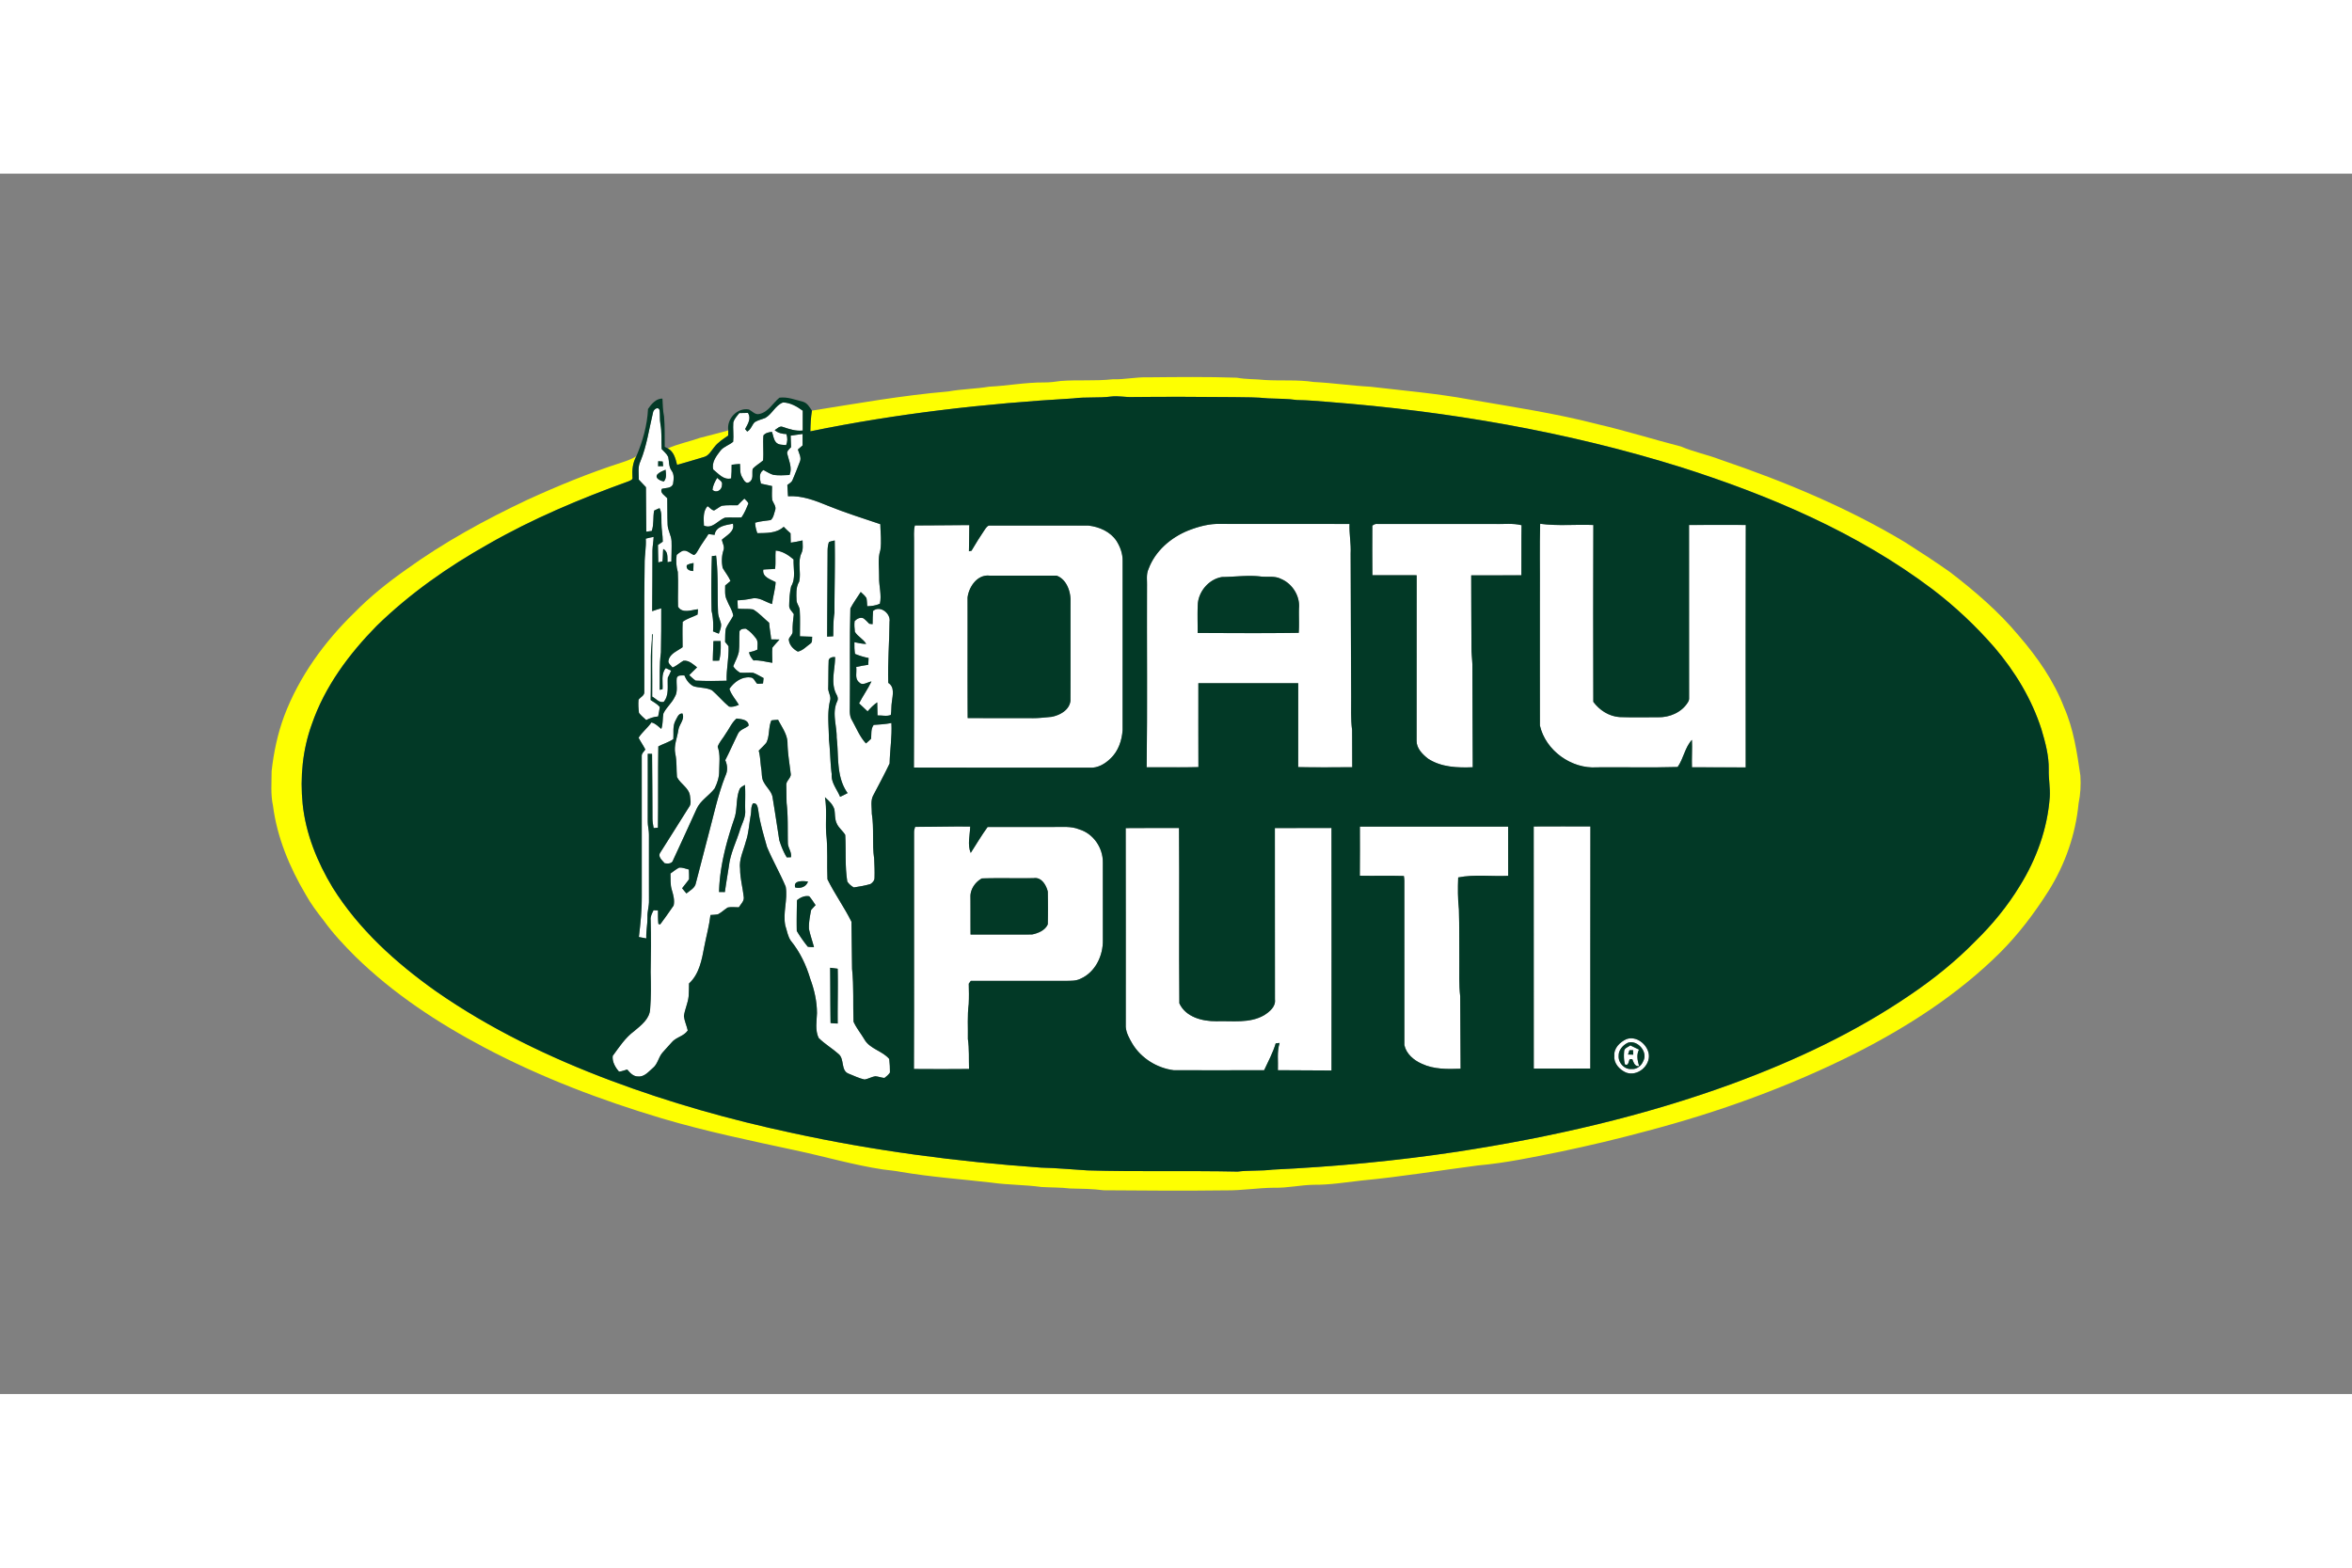 <svg xmlns="http://www.w3.org/2000/svg" height="800" width="1200" viewBox="-178.25 -133.626 1544.83 801.759"><rect x="-178.25" y="-133.626" width="1544.83" height="801.759" fill="#808080" stroke="none"/><g fill="#fff"><path d="M324.409 26.865c4.52-2.58 6.62-8.28 11.61-10.17 4.77.1 9.2 2.62 12.98 5.42-.02 4.35.02 8.69-.01 13.04-4.54.48-8.85-.92-13.07-2.39-2.09-.88-3.72 1.18-5.34 2.13 2.16 1.84 4.89 2.51 7.68 2.56.82 2.39.81 4.92-.16 7.27-2.23-.27-4.84.05-6.55-1.72-1.76-1.9-1.91-4.65-2.77-6.99-2.05.24-4.22.64-5.59 2.33-.48 5.46.25 10.98-.23 16.44-2.18 1.98-4.91 3.33-6.85 5.59-.6 3.02.91 6.8-2.31 8.74-2.28 1.34-3.6-1.53-4.49-3.13-1.78-2.63-1.28-5.9-1.51-8.89-1.84.11-3.67.29-5.5.55.03 2.99-.05 5.98-.33 8.95-4.97 1.21-8.27-3.07-11.74-5.83-1.25-4.83 2.08-8.88 4.78-12.48 2.2-2.68 5.75-3.55 8.3-5.79.42-4.19-.22-8.41.08-12.6.65-2.44 2.4-4.31 3.95-6.21 1.9-.03 3.81-.08 5.72-.12 2.25 3.71-.12 7.31-1.91 10.59.34.42 1.03 1.26 1.37 1.67 2.45-1.32 3.06-4.23 4.88-6.14 2.13-1.39 4.68-1.85 7.01-2.82zm-73.79-3.38c.15-2.08 3.37-4.6 4.37-1.7.35 3.01 0 6.06.53 9.06 1.02 5.42.52 10.96.81 16.44 1.5 1.68 3.36 3.14 4.33 5.22.65 2.97.27 6.24 2.11 8.87 2.01 2.59 1.47 5.97 1.03 8.98-1.21 2.91-4.74 2.39-7.25 3.04-1.72 2.6 1.97 4.48 3.46 6.21.12 5.78 0 11.56.23 17.33.14 3.78 2.4 7.1 2.6 10.87.17 4.45-.1 8.9-.12 13.35-.63.12-1.9.35-2.53.47-.17-3.18.54-6.97-2.83-8.68-.27 2.7-.14 5.43-.49 8.12-.68.18-2.06.55-2.74.73-.17-3.82-.12-7.65-.24-11.47 1.05-.73 2.1-1.46 3.16-2.18.04-4.13-.88-8.19-.86-12.32-.11-3.27.33-6.68-1.25-9.69-1.2.52-2.41 1-3.55 1.62-.84 4.4-.05 9.03-1.54 13.35-.91.12-2.71.37-3.61.49-.14-9.75-.12-19.5-.23-29.24l-4.7-4.97c.06-4.05-.8-8.3 1.09-12.08 4.19-10.2 5.64-21.17 8.22-31.82m3.46 31.82c-.03 1.09-.05 2.18-.07 3.28l3.31-.03c-.11-1.01-.21-2.03-.31-3.05-.98-.06-1.96-.13-2.93-.2m-.62 8.75c-1.76 2.49 2.34 4.27 4.34 4.52 1.89-2.13 1.37-5.09 1.1-7.67-1.92.83-3.98 1.58-5.44 3.15z"/><path d="M341.049 38.525c2.61-.32 5.21-.82 7.83-1.13 0 2.52.01 5.04 0 7.56-1.03.87-2.05 1.76-3.05 2.65.68 2.61 2.51 5.39 1.24 8.11-1.59 3.99-3.05 8.04-4.79 11.96-.6 1.54-2.18 2.28-3.4 3.24.09 2.48.3 4.95.45 7.42 9.15-.58 17.88 2.83 26.21 6.23 11.27 4.58 22.92 8.22 34.41 12.11.1 5.69.9 11.46.02 17.12-1.88 5.77-.69 11.86-.82 17.8-.12 5.76 1.81 11.68.51 17.34-2.61 1.2-5.46 1.57-8.3 1.65-.16-1.78-.16-3.58-.5-5.33-.96-1.6-2.43-2.78-3.76-4.05-2.28 3.6-4.86 7.03-6.81 10.83-.58 20.6-.12 41.22-.35 61.83.15 3.98-.76 8.32 1.54 11.87 2.83 5.06 5.03 10.69 9.04 14.96 1.19-.95 2.27-2.03 3.38-3.07.26-3.06-.27-6.47 1.7-9.08 3.9-.27 7.8-.48 11.64-1.26.47 8.91-.98 17.71-1.18 26.58-3.31 6.98-7 13.79-10.58 20.64-2.2 3.75-1.02 8.27-1.11 12.38 1.59 9.73.08 19.66 1.54 29.41.19 4.19.38 8.4.24 12.59.07 1.82-1.24 3.29-2.69 4.2-3.57 1.05-7.26 1.67-10.93 2.22-1.67-.94-3.24-2.25-4.27-3.87-1.61-10.12-.79-20.42-1.34-30.62-1.63-2.8-4.52-4.72-5.71-7.81-1.24-2.78-.92-5.86-1.39-8.78-.93-3.46-3.7-5.87-6.23-8.18 1.35 7.83.31 15.85.81 23.76 1.17 10.01.38 20.13.85 30.18 4.69 9.57 11.02 18.29 15.74 27.84.18 10.35.25 20.7.41 31.05 1.21 11.5.51 23.1.96 34.63 1.83 4.15 4.81 7.66 7.09 11.56 3.59 6.38 11.81 7.54 16.35 12.92.34 2.96.53 5.96.47 8.95-.95 1.41-2.25 2.54-3.62 3.53-2.04-.16-3.96-.97-5.98-1.12-2.45.37-4.61 1.75-7.05 2.15-3.64-.77-7.02-2.5-10.47-3.84-5.28-1.99-2.62-9.5-6.51-12.83-4.21-3.78-9.19-6.65-13.2-10.66-2.39-5.1-1.29-10.88-1.09-16.29-.01-7.73-1.75-15.37-4.43-22.59-2.67-9-6.78-17.68-12.76-24.96-2.02-2.92-2.47-6.57-3.6-9.87-1.77-8.5 1.71-17.15.25-25.65-3.72-8.88-8.61-17.24-12.3-26.13-2.16-7.8-4.61-15.58-5.66-23.63-.43-2.09-.5-5.35-3.47-5.02-1.61 2.27-.99 5.18-1.54 7.77-1.12 5.78-1.26 11.77-3.23 17.37-1.51 5.94-4.59 11.71-3.75 18.01-.01 6.17 1.71 12.14 2.36 18.24.52 2.79-1.88 4.76-3.17 6.93-2.44.04-4.91-.36-7.31.14-2.22 1.37-4.08 3.26-6.41 4.46-1.63.34-3.3.34-4.95.49-.79 6.96-2.68 13.75-4.01 20.62-1.63 8.61-3.28 18.14-10.06 24.33-.06 2.82-.05 5.64-.26 8.46-.43 4.47-2.55 8.58-3.09 13.01.36 3.23 1.8 6.23 2.51 9.4-2.54 3.87-7.65 4.36-10.53 7.83-2.03 2.31-4.18 4.53-6.18 6.88-2.52 3-3.01 7.32-6.13 9.89-2.85 2.43-5.7 6.09-9.88 5.62-3.08.05-5.21-2.42-7.03-4.55-1.81.43-3.54 1.3-5.42 1.36-2.44-2.81-4.54-6.46-4.12-10.29 4.25-5.79 8.27-12 14.15-16.32 4.55-3.84 10.16-8.04 10.44-14.55.64-8.06.54-16.18.32-24.26.24-11.36.31-22.72.02-34.08-.3-2.37.91-4.44 1.89-6.49l2.92.12c.02 2.97-.08 5.94.28 8.9l1.15.3c3.06-4.06 5.96-8.25 8.86-12.43.74-3.4-.2-6.9-1.18-10.15-1.11-3.52-.79-7.25-.91-10.87 1.91-1.31 3.68-2.87 5.78-3.89 2.17-.12 4.21.76 6.29 1.27.07 2.12.25 4.24.12 6.37-1.39 2.08-3.07 3.94-4.55 5.94.93 1.14 1.88 2.27 2.83 3.4 2.34-1.98 5.64-3.49 6.22-6.83 2.77-10.33 5.31-20.71 8.07-31.04 3.59-13.21 6.29-26.69 11.35-39.45 1.6-3.26 1.36-6.96-.13-10.21 2.96-5.68 5.47-11.58 8.32-17.32 1.33-2.88 4.77-3.45 7.02-5.36 0-4.08-4.92-4.29-7.93-4.69-3.18 2.7-4.78 6.76-7.2 10.09-1.61 2.87-4.12 5.32-5.18 8.45 1.88 5.15 1.03 10.65.98 16 .05 4-1.23 7.88-3 11.42-3.64 4.76-9.35 7.85-11.85 13.47-5.11 11.17-10.16 22.37-15.37 33.5-.68 2.54-3.5 2.53-5.62 2.13-1.5-1.84-4.61-4.27-2.94-6.84 6.45-10.05 12.7-20.24 19.12-30.31 1.52-2.05.67-4.72.5-7.03-.66-5.41-6.33-7.88-8.55-12.44-.47-5.11-.02-10.3-1.12-15.36-1.1-5.35 1.28-10.42 2.04-15.63.52-3.71 4.41-6.95 2.62-10.79-2.64-.02-3.39 2.7-4.46 4.59-2.09 3.74-1.14 8.19-1.48 12.28-3.04 2.08-6.63 3.06-9.85 4.78-.31 17.79.01 35.6-.27 53.4-.94.08-1.87.16-2.8.26-.39-2.13-.8-4.27-.78-6.43.01-14.1-.18-28.21-.27-42.31-.95 0-1.89-.03-2.82-.08.13 14.79-.08 29.59-.01 44.38-.06 3 .85 5.92.79 8.93-.02 14.35-.04 28.7.01 43.06.14 3.71-1.17 7.3-.99 11.03.08 4.65-.99 9.23-.76 13.89-1.63-.3-3.26-.6-4.87-.91 1.06-8.97 2.01-17.98 1.89-27.03-.02-30.59.02-61.19-.02-91.78-.14-1.82 1.5-2.99 2.35-4.39-1.33-2.66-3.07-5.07-4.42-7.71 2.29-3.68 5.94-6.45 8.42-10.07 2.63.59 4.48 2.62 6.49 4.26 1.19-3.24.76-6.76 1.38-10.09 1.85-4 5.51-6.81 7.39-10.8 2.43-3.74.89-8.35 1.38-12.5.73-2.28 3.18-1.6 5.02-1.76 1.2 2.92 3.09 5.63 5.97 7.09 3.98 1.24 8.41.76 12.18 2.7 3.91 3.35 7.18 7.39 11.15 10.67 2.23.52 4.42-.26 6.46-1.12-2.02-3.52-5-6.58-6.18-10.52 3.05-4.39 8.1-8.17 13.72-7.48 2.4-.05 3.01 2.84 4.57 4.17 1.26.07 2.52-.11 3.78-.22.12-1.19.25-2.37.37-3.56-2.3-1.12-4.43-2.61-6.86-3.43-2.89-.27-5.79.19-8.67-.11-1.7-1.12-3.39-2.41-4.4-4.21 1.22-3.12 2.95-6.07 3.66-9.38.56-4.53.12-9.11.47-13.65.85-1.57 2.58-1.68 4.17-1.62 2.61 1.51 4.67 3.83 6.53 6.18 1.76 2.07 1.01 5.06 1.01 7.55-1.71.9-3.6 1.33-5.46 1.75.35 2.08 1.59 3.79 2.93 5.37 4.22-.35 8.24.99 12.38 1.52.03-3.29-.31-6.59.01-9.88 1.42-1.91 3.11-3.61 4.68-5.4-1.83-.05-3.66-.07-5.48-.08-.3-3.66-1.09-7.26-1.32-10.93-3.53-2.88-6.56-6.42-10.51-8.75-3.3-.59-6.7-.11-10.03-.52-.12-1.82-.22-3.64-.27-5.47 3.24-.11 6.45-.54 9.62-1.2 4.78-1.03 8.76 2.39 13.12 3.64.52-4.84 2.1-9.53 2.33-14.39-3.33-1.88-8.9-3.26-8.1-8.23 2.58-.31 5.19-.2 7.77-.5.49-3.98.01-8.01.35-12 4.46.34 8.48 2.99 11.77 5.84-.22 5.89 1.61 12.34-1.6 17.68-.95 4.07-1.19 8.3-1.28 12.47-.2 2.36 1.9 3.95 3.03 5.78-.44 3.72-.91 7.44-.78 11.19.2 2.12-1.85 3.4-2.51 5.24.13 3.67 2.83 6.54 5.94 8.16 3.21-.63 5.59-3.37 8.22-5.2 1.57-.97.93-3.02 1.2-4.56-2.69-.07-5.37-.15-8.05-.29-.04-5.79.26-11.59-.14-17.38-.19-2.16-1.85-3.88-2.07-6.03-.13-4.23-.57-8.72 1.72-12.5 1.43-6.09-1.22-12.8 1.49-18.69 1.28-2.62.73-5.58.74-8.37-2.57.57-5.15 1.12-7.76 1.46-.06-2.05-.08-4.1-.14-6.15a64.838 64.838 0 01-4.49-4.28c-4.75 4.37-11.32 4.08-17.34 4.2-.75-2.23-1.42-4.52-1.43-6.89 3.33-1 6.8-1.16 10.21-1.71 1.89-1.54 2.16-4.21 2.91-6.38.93-2.51-1.06-4.58-1.9-6.77-.39-3.05-.08-6.14-.1-9.2-2.43-.6-4.9-1.04-7.33-1.62-.7-3.08-1.54-6.93 1.66-8.93 2.15 1.13 4.24 2.53 6.6 3.21 3.49.48 7.03.23 10.54.06 1.9-4.6-.33-9.08-1.38-13.52-.79-2.12 1.2-3.37 2.39-4.76-.06-2.51-.19-5.03-.28-7.54m25.2 69.86c-.77 2.05-.92 4.25-.92 6.42-.1 18.58-.22 37.16-.3 55.74 1.33-.08 2.66-.16 4-.23.08-5.16-.01-10.33.81-15.44-.02-15.84.49-31.68.17-47.51-1.27.27-2.55.55-3.76 1.02m-.22 78.42c-.22 5.7-.14 11.42-.27 17.13-.31 3.02 2.13 5.72 1.17 8.73-2.02 8.34-.73 16.98-.73 25.46.91 7.57.84 15.22 1.84 22.79-.49 5.57 3.52 9.95 5.49 14.85 1.68-.74 3.33-1.56 4.94-2.45-7.62-10.65-5.72-24.19-7.18-36.46.12-7.81-3.16-15.97.2-23.49.88-1.58.57-3.27-.3-4.76-4.1-7.66-.94-16.47-.93-24.62-1.81-.23-4.44.55-4.23 2.82m-37.61 38.79c-2.07 4.61-1 10.08-3.33 14.64-1.51 1.89-3.32 3.49-5 5.22 1.12 4.01 1.04 8.21 1.74 12.29.44 2.83.04 5.9 1.62 8.44 1.86 3.6 5.51 6.4 5.85 10.66 1.51 9.14 2.88 18.3 4.31 27.45 1.23 3.9 2.75 7.78 4.92 11.27.69-.03 2.05-.08 2.73-.1.68-3.44-2.12-6.23-2.03-9.59-.2-8.67.2-17.38-.82-26-.11-3.98-.13-7.95-.21-11.92-.1-2.92 3.6-4.69 2.85-7.74-.76-6.53-1.92-13.04-2.05-19.63-.01-5.75-3.68-10.49-6.18-15.4-1.47.09-2.95.13-4.4.41m-21.07 45.65c-2.31 5.98-1.2 12.71-3.27 18.77-5.31 15.59-9.65 31.75-10.04 48.28 1.27.02 2.54.03 3.82.05.81-5.92 1.83-11.81 2.74-17.71 1.03-7.87 4.63-15.03 6.99-22.53 1.26-4.37 3.9-8.49 3.62-13.17-.18-5.67.24-11.34-.18-16.99-1.4.88-3.16 1.56-3.68 3.3m36.74 64.08c3.43.81 7.14-.33 8.34-3.87-3.03-.44-9.91-.94-8.34 3.87m1.13 8.39c-.14 6.72-.28 13.46-.13 20.18 2.13 3.61 4.59 7.07 7.21 10.35 1.34.27 2.72.22 4.09.29-1.04-3.94-2.41-7.78-3.27-11.76-.26-4.23.59-8.45 1.37-12.59.91-1.15 1.96-2.18 2.95-3.27-1.39-1.95-2.59-4.05-4.22-5.8-2.91-.57-5.8.8-8 2.6m21.78 44.37c.16 12.09.08 24.19.28 36.28 1.55.26 3.12.28 4.69.33-.14-11.99.26-24-.02-35.99-1.65-.22-3.3-.43-4.95-.62zm-74.21-321.83c1.28 1.33 3.72 2.32 3.16 4.57.05 3.31-3.48 5.75-6.23 3.32.26-2.88 1.59-5.45 3.07-7.89z"/><path d="M306.259 84.235c1.43-1.5 2.89-2.98 4.41-4.39.86 1.05 2.14 1.87 2.63 3.19-1.26 3.18-2.61 6.39-4.56 9.21-3.6.25-7.22-.17-10.82.15-4.62 1.74-8.38 7.71-13.83 5.2-.11-4.38-.8-9.21 2.37-12.78 1.43.89 2.55 2.58 4.29 2.85 1.73-.91 3.26-2.17 5.01-3.06 3.45-.59 7-.26 10.5-.37zm295.9 16.62c6.81-2.67 14.09-4.66 21.46-4.34 28.17.04 56.34.02 84.51.01-.28 6.48 1.08 12.87.73 19.34.19 31.33.13 62.67.36 94 .08 7.33-.36 14.7.6 22 .14 8.15-.01 16.31.1 24.46-11.83.07-23.68.19-35.51-.06.03-18.38 0-36.76.02-55.14-21.86.04-43.72-.01-65.58.02.02 18.37-.05 36.75.04 55.12-11.33.28-22.68.05-34.02.13.56-39.5.1-79.02.25-118.52.19-3.94-.72-8.11 1.02-11.82 4.37-11.77 14.57-20.56 26.02-25.2m22.26 30.52c-8.42 1.33-15.2 9.11-15.92 17.54-.33 6.39-.07 12.81-.1 19.21 22.11.09 44.26.26 66.37-.08.38-5.4.02-10.81.17-16.21.77-8.04-4.45-16.2-11.87-19.23-4.18-2.16-9-1-13.47-1.58-8.39-.99-16.79.3-25.18.35zm-333.32-27.67c.77-5.78 7.43-6.44 12.03-7.34 1.49 5.03-4.17 7.65-7.26 10.53.4 2.24 1.9 4.44 1.11 6.76-1.26 3.74-1.39 7.84-.61 11.69 1.65 2.93 3.87 5.52 5.17 8.66-1.15 1.01-2.31 2-3.49 2.95.02 3.21-.44 6.63 1.12 9.58 1.25 3.47 3.69 6.6 4.16 10.29-1.45 2.93-3.63 5.45-4.86 8.5-.56 2.86-.33 5.81-.48 8.72.8.89 1.55 1.83 2.25 2.81.38 7.6-1.51 15.06-1.22 22.66-6.78.19-13.58.27-20.35-.08-1.58-1-2.87-2.37-4.25-3.61 1.69-1.74 3.44-3.41 5.18-5.1-2.62-2.01-5.41-4.78-8.98-4.33-2.45 1.38-4.5 3.42-7.16 4.43-1.04-1.48-3.27-2.76-2.57-4.85 1.01-4.44 5.92-6.01 9.19-8.5.02-5.55-.22-11.11.05-16.66 2.93-2.19 6.53-3.1 9.75-4.76.19-1.16.21-2.34.29-3.5-4.29.47-10.29 2.99-13.07-1.65-.26-7.6.27-15.24-.17-22.84-1-3.65-1.34-7.47-.71-11.22 1.08-.98 2.26-1.86 3.56-2.52 2.97-1.17 5.21 1.74 7.81 2.62 1.61-.88 2.3-2.67 3.24-4.15 1.88-3.33 4.27-6.35 6.24-9.63 1.34.17 2.68.35 4.03.54m-1.76 13.91a611.32 611.32 0 00-.2 36.08c1.04 4.4 1.23 8.89.94 13.39a299 299 0 013.78 1.53c.79-2.07 1.73-4.21 1.47-6.48-.55-2.43-1.73-4.7-1.93-7.21-.57-12.53.23-25.14-1.31-37.61-.91.15-1.83.25-2.75.3m-16.46 6.02c-.7 2.7 1.99 3.82 4.21 3.81.09-1.75.16-3.5.19-5.25-1.52.29-3.08.57-4.4 1.44m17.44 49.85c-.1 4.29-.33 8.59-.39 12.88 1.38-.02 2.77-.04 4.16-.05 1.16-4.19 1.12-8.56 1-12.86-1.6-.01-3.18 0-4.77.03zm132.33-75.98c11.92.03 23.83-.22 35.75-.24-.17 5.73-.03 11.47-.25 17.2l1.68-.32c2.81-4.86 5.83-9.59 8.96-14.24.78-.95 1.57-2.41 3-2.33 21.62.01 43.25-.01 64.87.02 7.06.79 14.26 3.94 18.36 9.99 2.5 3.92 4.18 8.53 4.08 13.23-.02 37.04 0 74.08-.01 111.11-.45 6.78-2.8 13.8-7.83 18.57-3.58 3.55-8.39 6.46-13.6 6.14-38.55-.05-77.1.09-115.65-.07.22-49.23.04-98.46.1-147.69.11-3.79-.44-7.66.54-11.37m34.61 47.38c.07 26.38-.08 52.77.08 79.15 13.76.07 27.52 0 41.28.05 4.65.14 9.29-.43 13.91-.86 5.45-1.1 11.61-4.42 12.32-10.53.1-22.3-.01-44.61.04-66.92-.29-6.05-3.06-13.11-9.19-15.3-14.71-.01-29.43.09-44.15-.01-7.93-.77-13.45 7.38-14.29 14.42zm265.86-47.2c.98-.91 2.14-1.29 3.48-1.16 25.67.02 51.35 0 77.02.01 5.83.21 11.77-.63 17.5.82-.21 10.96 0 21.92-.12 32.88-10.98.09-21.96 0-32.94.03-.02 15.82.13 31.64.16 47.45-.05 3.73.49 7.43.61 11.15.01 22.5.18 44.99.24 67.49-9.98.4-20.72.03-29.34-5.63-3.69-2.88-7.61-6.77-7.54-11.8.07-36.23-.02-72.47.05-108.7-9.7-.07-19.39-.04-29.08-.01-.13-10.84-.08-21.69-.04-32.53zm110.22-1.28c11.56 1.59 23.3.32 34.94.81-.15 38.72-.11 77.44-.02 116.16 4.11 5.56 10.32 9.55 17.32 10.02 8.35.29 16.71.1 25.07.11 7.64.21 15.7-3.18 19.76-9.88.57-.87.83-1.82.76-2.87-.07-37.85.02-75.7-.04-113.54 12.42-.12 24.84-.05 37.27-.03-.16 53.09-.06 106.18-.05 159.27-11.77.06-23.54-.14-35.3-.07-.21-6.01.25-12.03-.02-18.04-4.64 5.05-5.49 12.28-9.39 17.83-17.64.53-35.35.05-53.02.23-16.75 1.15-33.73-11.03-37.44-27.49-.08-29.02-.01-58.04-.03-87.05.12-15.15-.25-30.31.19-45.46z"/><path d="M245.899 106.175c1.7-.48 3.43-.84 5.17-1.14-.1 2.95-.7 5.86-.78 8.81.01 13.33-.11 26.65-.19 39.98 1.97-.66 3.94-1.37 5.96-1.89.1 9.64-.08 19.29-.21 28.93-1.11 8.16-.65 16.42-.82 24.63.47-.1 1.41-.31 1.88-.41.33-4.67-1.17-9.96 2.13-13.88.88.41 2.65 1.25 3.53 1.67-.65 1.59-1.41 3.14-2.21 4.67-.37 5.34 1.06 11.36-2.67 15.85-3.04.79-5.13-2.2-7.57-3.46.16-13.64-.38-27.3.33-40.93l-.48.05c.16 4.82-.77 9.59-.72 14.41-.08 9.58.08 19.16-.15 28.74 2.07 1.4 4.36 2.58 5.99 4.53-.19 2.11-.7 4.17-1.08 6.26-2.77.19-5.39 1.08-7.83 2.35-1.65-1.48-3.35-2.93-4.73-4.65-.4-2.88-.56-5.82-.31-8.72 1.25-1.71 4.06-2.75 3.78-5.22.06-27.98-.22-55.96.23-83.94-.07-5.57 1.11-11.06.75-16.64zm149.26 47.51c4.69-4.02 11.81 1.69 10.84 7.1-.08 13.39-1.27 26.74-.83 40.15 4.33 2.73 2.91 8.05 2.39 12.29-.49 2.9-.2 5.87-.71 8.77-2.74 1.12-5.87.18-8.75.32-.07-2.86-.06-5.73-.18-8.59-2.42 1.63-4.42 3.74-6.33 5.92-1.86-1.77-3.69-3.56-5.59-5.27 2.51-4.92 5.76-9.41 8.14-14.39-2.56.37-5.91 3.14-8.11.54-3.12-2.33-1.37-6.71-1.92-10.02 2.61-.59 5.24-1.13 7.91-1.46.08-1.49.16-2.98.23-4.46-3.07-.58-6.05-1.49-8.92-2.69-.4-2.54-.49-5.12-.41-7.68 2.56.49 5.11 1.11 7.74 1.13-1.86-3.23-5.52-4.82-7.42-7.96-.24-2.33-.51-4.71-.17-7.03 1.45-1.55 3.73-2.79 5.84-1.82 1.39 1.04 2.59 2.31 3.8 3.56.72.08 1.44.17 2.17.26.06-2.89.03-5.79.28-8.67zm27.67 141.82c12.06.09 24.11-.37 36.17-.19-.18 5.73-1.96 11.84.33 17.33 3.67-5.7 7.1-11.55 11.09-17.03 14.4-.07 28.8-.02 43.2-.03 5.71.09 11.64-.67 17.07 1.6 9.21 2.79 15.53 12.11 15.42 21.62.01 17.04-.03 34.07.02 51.11.2 10.22-4.96 21.08-14.64 25.36-3.03 1.55-6.53 1.37-9.83 1.41-20.75-.04-41.5-.04-62.26 0-.45.61-.91 1.22-1.36 1.84.11 4.46.2 8.94-.03 13.4-1 7.61-.4 15.29-.55 22.95.96 6.52.55 13.13.76 19.7-12.06.13-24.13.1-36.2.01.21-51.93.02-103.86.09-155.79-.01-1.15.39-2.22.72-3.29m43.82 33.88c-4.38 2.36-7.78 7.3-7.49 12.4.09 8.14-.03 16.29.07 24.44 13.45.04 26.91.08 40.37-.01 4.02-.81 8.61-2.66 10.35-6.7.19-7.15.13-14.32.01-21.47-1-4.24-4.18-9.67-9.26-8.84-11.35.2-22.72-.2-34.05.18zm94.47-33.06c11.67-.13 23.34-.03 35.02-.05.32 38.39-.13 76.79.22 115.16 4.17 9.08 15.09 11.85 24.26 11.78 10.52-.36 21.9 1.58 31.46-3.98 3.54-2.24 7.69-5.64 7.07-10.31-.08-37.54.01-75.08-.05-112.62 12.4-.1 24.8.03 37.19-.07.07 53.11.05 106.22.01 159.33-11.74-.09-23.48-.14-35.21-.19.26-5.96-.74-12.13 1.13-17.9l-2.57.27c-1.81 6.16-4.91 11.82-7.59 17.63-19.8.09-39.6.06-59.4.02-10.94-1.41-21.32-7.82-27.08-17.3-2-3.45-4.14-7.12-4.42-11.17-.01-43.53.07-87.06-.04-130.6zm153.81-.98c32.46-.01 64.92-.01 97.37 0 .02 10.77-.02 21.55.03 32.33-10.93.52-22.04-1.07-32.83 1.07-.28 7.01-.28 14.07.47 21.06.34 11.35.17 22.71.27 34.06.07 7.67-.31 15.36.59 22.99.08 15.85.15 31.7.25 47.55-8.58.28-17.5.5-25.45-3.25-5.24-2.28-10.26-6.52-11.48-12.29-.05-36.01-.04-72.01-.01-108.02-.03-1.04-.13-2.06-.32-3.07-9.64-.32-19.29.04-28.93-.16.11-10.75.06-21.51.04-32.27zm114.17-.09c12.41-.09 24.83-.03 37.24-.03-.12 53.02 0 106.04-.06 159.05-12.38.1-24.76.01-37.14.05-.07-53.02-.01-106.05-.04-159.07zm60.84 139.74c6.59-2.46 13.81 3.38 14.76 9.86 1.04 7.73-7.56 14.88-14.97 12.06-4.25-1.87-8.24-6.1-7.66-11.06-.44-4.95 3.7-8.95 7.87-10.86m1.15 2.3c-3.27 1.49-6.27 4.77-6.17 8.57-.41 4.64 3.91 9.28 8.62 8.72 3.31.33 6.35-2.21 7.5-5.18 3.3-5.89-3.56-14.02-9.95-12.11z"/><path d="M888.519 442.985c.07-2.23 2.6-2.73 4.04-3.91 1.9.92 3.8 1.85 5.71 2.78-1.78 3.55-.94 7.18.1 10.8-2.96.48-3.59-2.48-4.51-4.54-.42 0-1.27.02-1.69.02-.8 1.48-.71 4.65-3.15 3.4-.71-2.79-.77-5.71-.5-8.55m3.48-.74c-.23.7-.7 2.11-.93 2.82.85.02 2.56.07 3.42.1l-.12-2.94c-.59 0-1.78.01-2.37.02z"/></g><g fill="#feff01"><path d="M552.559 1.475c7.72.25 15.32-1.53 23.04-1.28 19.52-.19 39.05-.41 58.55.24 6.1 1.17 12.32.84 18.47 1.52 10.7.64 21.49-.32 32.12 1.31 12.38.6 24.65 2.45 37.03 3.1 21.61 2.55 43.33 4.36 64.76 8.3 28.28 4.92 56.72 9.09 84.54 16.33 18.43 4.25 36.48 9.95 54.79 14.66 8.45 3.61 17.52 5.39 26.08 8.69 41.9 14.28 83.05 31.35 121.07 54.18 9.93 6.32 19.8 12.76 29.44 19.54 16.28 12.52 32.04 25.95 45.2 41.79 12.22 14.12 23.07 29.65 29.82 47.17 6.25 14.17 8.48 29.6 10.7 44.78.4 6.13.08 12.28-1.18 18.3-1.93 20.34-8.85 40.15-19.7 57.44-9.28 14.66-19.81 28.6-32.12 40.86-27.41 27.13-60.17 48.28-94.43 65.71-43.89 22.12-90.37 38.89-137.88 51.36-18.64 5.04-37.44 9.49-56.34 13.45-17.94 3.61-35.89 7.43-54.12 9.03-25.39 3.3-50.67 7.47-76.18 9.88-10.51 1.16-21 2.92-31.6 2.81-8.7.13-17.25 2.17-25.96 1.94-10.71.06-21.32 1.89-32.04 1.73-26.68.35-53.36.15-80.04-.06-7.29-.97-14.65-1.03-21.99-1.18-6.27-.76-12.59-.59-18.87-.98-10.88-1.51-21.9-1.31-32.76-2.87-19.82-2.28-39.73-3.68-59.41-7.03-3.95-.78-7.97-1.09-11.95-1.63-19.36-2.92-38.18-8.49-57.31-12.54-29.44-6.35-58.97-12.45-87.86-21.02-40.11-12-79.45-26.94-116.5-46.54-30.62-16.16-59.9-35.46-84.72-59.72-7.44-7.42-14.71-15.15-20.87-23.72-4.28-5.45-8.46-11.01-11.82-17.08-10.59-17.91-18.8-37.55-21.46-58.3-1.64-7.49-.88-15.2-.9-22.79 1.37-12.33 3.95-24.58 8.28-36.23 9.78-25.82 26.35-48.69 46.08-67.84 10.3-10.52 21.84-19.75 33.86-28.22 24.98-18.04 52.11-32.87 79.94-46 20.15-9.22 40.7-17.63 61.8-24.42 3.31-1.05 6.57-2.29 9.57-4.06-2.35 4.18-2.85 8.9-2.54 13.6.48 1.79-1.33 2.26-2.59 2.83-31.83 11.5-63.21 24.64-92.59 41.55-26.27 14.79-51.16 32.3-72.78 53.38-18.2 18.51-34.15 39.92-42.64 64.69-6.05 16.7-7.78 34.77-6.01 52.39 2.04 19.55 9.59 38.13 19.69 54.85 17.14 27.45 41.55 49.49 67.77 68.08 35.44 24.7 74.62 43.6 114.99 58.75 38.54 14.46 78.25 25.68 118.49 34.28 54.01 11.82 108.97 18.99 164.08 22.89 10.16.22 20.28 1.21 30.42 1.81 32.87.99 65.8.09 98.64.79 7.65-.94 15.39-.32 23.05-1.29 40.61-1.91 81.15-5.73 121.37-11.79 61.54-9.46 122.59-23.37 181.11-44.85 40.76-15.04 80.44-33.66 116.37-58.24 15.31-10.38 29.83-22.03 42.76-35.29 11.05-10.78 20.92-22.82 28.97-36.01 11.02-17.64 18.35-37.82 19.81-58.65.35-5.99-.81-11.93-.67-17.91.18-9.09-2.24-17.95-4.81-26.58-6.35-19.81-17.33-37.92-30.79-53.69-12.25-14.07-25.89-26.95-40.74-38.25-49.22-37.14-106.69-61.55-165.11-80.17-75.12-23.47-153.17-36.79-231.54-42.89-6.89-.54-13.78-1.17-20.7-1.25-6.31-.92-12.7-.82-19.05-1.09-7.36-.79-14.76-.7-22.15-.82-22.3-.19-44.59-.31-66.89-.06-4.67.19-9.31-.91-13.97-.34-8.29 1.09-16.68.16-24.97 1.24-57.93 3.35-115.78 9.94-172.67 21.63.09-4.55.3-9.1 1.04-13.6 29.77-4.74 59.48-10.03 89.54-12.6 8.87-1.6 17.92-1.66 26.81-3.13 12.12-.59 24.1-2.89 36.26-2.79 3.67.03 7.31-.47 10.94-.98 11.31-.86 22.68.15 33.97-1.1z"/><path d="M281.489 39.965c6.23-1.55 12.42-3.24 18.61-4.91-.02 1.13-.04 2.26-.07 3.4-3.26 2.27-6.75 4.42-9.18 7.64-1.98 2.4-3.53 5.62-6.81 6.46-5.81 1.86-11.72 3.42-17.57 5.16-1.02-4.08-2.08-8.67-6.12-10.83 6.8-3.01 14.15-4.45 21.14-6.92z"/></g><g fill="#023926"><path d="M526.669 14.045c8.29-1.08 16.68-.15 24.97-1.24 4.66-.57 9.3.53 13.97.34 22.3-.25 44.59-.13 66.89.06 7.39.12 14.79.03 22.15.82 6.35.27 12.74.17 19.05 1.09 6.92.08 13.81.71 20.7 1.25 78.37 6.1 156.42 19.42 231.54 42.89 58.42 18.62 115.89 43.03 165.11 80.17 14.85 11.3 28.49 24.18 40.74 38.25 13.46 15.77 24.44 33.88 30.79 53.69 2.57 8.63 4.99 17.49 4.81 26.58-.14 5.98 1.02 11.92.67 17.91-1.46 20.83-8.79 41.01-19.81 58.65-8.05 13.19-17.92 25.23-28.97 36.01-12.93 13.26-27.45 24.91-42.76 35.29-35.93 24.58-75.61 43.2-116.37 58.24-58.52 21.48-119.57 35.39-181.11 44.85-40.22 6.06-80.76 9.88-121.37 11.79-7.66.97-15.4.35-23.05 1.29-32.84-.7-65.77.2-98.64-.79-10.14-.6-20.26-1.59-30.42-1.81-55.11-3.9-110.07-11.07-164.08-22.89-40.24-8.6-79.95-19.82-118.49-34.28-40.37-15.15-79.55-34.05-114.99-58.75-26.22-18.59-50.63-40.63-67.77-68.08-10.1-16.72-17.65-35.3-19.69-54.85-1.77-17.62-.04-35.69 6.01-52.39 8.49-24.77 24.44-46.18 42.64-64.69 21.62-21.08 46.51-38.59 72.78-53.38 29.38-16.91 60.76-30.05 92.59-41.55 1.26-.57 3.07-1.04 2.59-2.83-.31-4.7.19-9.42 2.54-13.6 4.17-9.87 7.2-20.37 7.68-31.11 2.12-3.13 5.36-7.01 9.48-6.79.25 3.92.23 7.88 1.06 11.75.54 6.62.38 13.28.44 19.92.5.25 1.5.77 2 1.03 4.04 2.16 5.1 6.75 6.12 10.83 5.85-1.74 11.76-3.3 17.57-5.16 3.28-.84 4.83-4.06 6.81-6.46 2.43-3.22 5.92-5.37 9.18-7.64.03-1.14.05-2.27.07-3.4-1.23-7.47 5.92-15.16 13.55-13.74 2.2 1.13 4.14 3.7 6.89 2.94 5.86-1.25 8.81-7.15 13.15-10.69 5.31-.68 10.34 1.38 15.38 2.64 2.89.76 4.42 3.57 5.97 5.87-.74 4.5-.95 9.05-1.04 13.6 56.89-11.69 114.74-18.28 172.67-21.63m-202.26 12.82c-2.33.97-4.88 1.43-7.01 2.82-1.82 1.91-2.43 4.82-4.88 6.14-.34-.41-1.03-1.25-1.37-1.67 1.79-3.28 4.16-6.88 1.91-10.59-1.91.04-3.82.09-5.72.12-1.55 1.9-3.3 3.77-3.95 6.21-.3 4.19.34 8.41-.08 12.6-2.55 2.24-6.1 3.11-8.3 5.79-2.7 3.6-6.03 7.65-4.78 12.48 3.47 2.76 6.77 7.04 11.74 5.83.28-2.97.36-5.96.33-8.95 1.83-.26 3.66-.44 5.5-.55.23 2.99-.27 6.26 1.51 8.89.89 1.6 2.21 4.47 4.49 3.13 3.22-1.94 1.71-5.72 2.31-8.74 1.94-2.26 4.67-3.61 6.85-5.59.48-5.46-.25-10.98.23-16.44 1.37-1.69 3.54-2.09 5.59-2.33.86 2.34 1.01 5.09 2.77 6.99 1.71 1.77 4.32 1.45 6.55 1.72.97-2.35.98-4.88.16-7.27-2.79-.05-5.52-.72-7.68-2.56 1.62-.95 3.25-3.01 5.34-2.13 4.22 1.47 8.53 2.87 13.07 2.39.03-4.35-.01-8.69.01-13.04-3.78-2.8-8.21-5.32-12.98-5.42-4.99 1.89-7.09 7.59-11.61 10.17m-73.79-3.38c-2.58 10.65-4.03 21.62-8.22 31.82-1.89 3.78-1.03 8.03-1.09 12.08l4.7 4.97c.11 9.74.09 19.49.23 29.24.9-.12 2.7-.37 3.61-.49 1.49-4.32.7-8.95 1.54-13.35 1.14-.62 2.35-1.1 3.55-1.62 1.58 3.01 1.14 6.42 1.25 9.69-.02 4.13.9 8.19.86 12.32-1.06.72-2.11 1.45-3.16 2.18.12 3.82.07 7.65.24 11.47.68-.18 2.06-.55 2.74-.73.35-2.69.22-5.42.49-8.12 3.37 1.71 2.66 5.5 2.83 8.68.63-.12 1.9-.35 2.53-.47.02-4.45.29-8.9.12-13.35-.2-3.77-2.46-7.09-2.6-10.87-.23-5.77-.11-11.55-.23-17.33-1.49-1.73-5.18-3.61-3.46-6.21 2.51-.65 6.04-.13 7.25-3.04.44-3.01.98-6.39-1.03-8.98-1.84-2.63-1.46-5.9-2.11-8.87-.97-2.08-2.83-3.54-4.33-5.22-.29-5.48.21-11.02-.81-16.44-.53-3-.18-6.05-.53-9.06-1-2.9-4.22-.38-4.37 1.7m90.43 15.04c.09 2.51.22 5.03.28 7.54-1.19 1.39-3.18 2.64-2.39 4.76 1.05 4.44 3.28 8.92 1.38 13.52-3.51.17-7.05.42-10.54-.06-2.36-.68-4.45-2.08-6.6-3.21-3.2 2-2.36 5.85-1.66 8.93 2.43.58 4.9 1.02 7.33 1.62.02 3.06-.29 6.15.1 9.2.84 2.19 2.83 4.26 1.9 6.77-.75 2.17-1.02 4.84-2.91 6.38-3.41.55-6.88.71-10.21 1.71.01 2.37.68 4.66 1.43 6.89 6.02-.12 12.59.17 17.34-4.2 1.43 1.49 2.92 2.93 4.49 4.28.06 2.05.08 4.1.14 6.15 2.61-.34 5.19-.89 7.76-1.46-.01 2.79.54 5.75-.74 8.37-2.71 5.89-.06 12.6-1.49 18.69-2.29 3.78-1.85 8.27-1.72 12.5.22 2.15 1.88 3.87 2.07 6.03.4 5.79.1 11.59.14 17.38 2.68.14 5.36.22 8.05.29-.27 1.54.37 3.59-1.2 4.56-2.63 1.83-5.01 4.57-8.22 5.2-3.11-1.62-5.81-4.49-5.94-8.16.66-1.84 2.71-3.12 2.51-5.24-.13-3.75.34-7.47.78-11.19-1.13-1.83-3.23-3.42-3.03-5.78.09-4.17.33-8.4 1.28-12.47 3.21-5.34 1.38-11.79 1.6-17.68-3.29-2.85-7.31-5.5-11.77-5.84-.34 3.99.14 8.02-.35 12-2.58.3-5.19.19-7.77.5-.8 4.97 4.77 6.35 8.1 8.23-.23 4.86-1.81 9.55-2.33 14.39-4.36-1.25-8.34-4.67-13.12-3.64-3.17.66-6.38 1.09-9.62 1.2.05 1.83.15 3.65.27 5.47 3.33.41 6.73-.07 10.03.52 3.95 2.33 6.98 5.87 10.51 8.75.23 3.67 1.02 7.27 1.32 10.93 1.82.01 3.65.03 5.48.08-1.57 1.79-3.26 3.49-4.68 5.4-.32 3.29.02 6.59-.01 9.88-4.14-.53-8.16-1.87-12.38-1.52-1.34-1.58-2.58-3.29-2.93-5.37 1.86-.42 3.75-.85 5.46-1.75 0-2.49.75-5.48-1.01-7.55-1.86-2.35-3.92-4.67-6.53-6.18-1.59-.06-3.32.05-4.17 1.62-.35 4.54.09 9.12-.47 13.65-.71 3.31-2.44 6.26-3.66 9.38 1.01 1.8 2.7 3.09 4.4 4.21 2.88.3 5.78-.16 8.67.11 2.43.82 4.56 2.31 6.86 3.43-.12 1.19-.25 2.37-.37 3.56-1.26.11-2.52.29-3.78.22-1.56-1.33-2.17-4.22-4.57-4.17-5.62-.69-10.67 3.09-13.72 7.48 1.18 3.94 4.16 7 6.18 10.52-2.04.86-4.23 1.64-6.46 1.12-3.97-3.28-7.24-7.32-11.15-10.67-3.77-1.94-8.2-1.46-12.18-2.7-2.88-1.46-4.77-4.17-5.97-7.09-1.84.16-4.29-.52-5.02 1.76-.49 4.15 1.05 8.76-1.38 12.5-1.88 3.99-5.54 6.8-7.39 10.8-.62 3.33-.19 6.85-1.38 10.09-2.01-1.64-3.86-3.67-6.49-4.26-2.48 3.62-6.13 6.39-8.42 10.07 1.35 2.64 3.09 5.05 4.42 7.71-.85 1.4-2.49 2.57-2.35 4.39.04 30.59 0 61.19.02 91.78.12 9.05-.83 18.06-1.89 27.03 1.61.31 3.24.61 4.87.91-.23-4.66.84-9.24.76-13.89-.18-3.73 1.13-7.32.99-11.03-.05-14.36-.03-28.71-.01-43.06.06-3.01-.85-5.93-.79-8.93-.07-14.79.14-29.59.01-44.38.93.05 1.87.08 2.82.08.09 14.1.28 28.21.27 42.31-.02 2.16.39 4.3.78 6.43.93-.1 1.86-.18 2.8-.26.28-17.8-.04-35.61.27-53.4 3.22-1.72 6.81-2.7 9.85-4.78.34-4.09-.61-8.54 1.48-12.28 1.07-1.89 1.82-4.61 4.46-4.59 1.79 3.84-2.1 7.08-2.62 10.79-.76 5.21-3.14 10.28-2.04 15.63 1.1 5.06.65 10.25 1.12 15.36 2.22 4.56 7.89 7.03 8.55 12.44.17 2.31 1.02 4.98-.5 7.03-6.42 10.07-12.67 20.26-19.12 30.31-1.67 2.57 1.44 5 2.94 6.84 2.12.4 4.94.41 5.62-2.13 5.21-11.13 10.26-22.33 15.37-33.5 2.5-5.62 8.21-8.71 11.85-13.47 1.77-3.54 3.05-7.42 3-11.42.05-5.35.9-10.85-.98-16 1.06-3.13 3.57-5.58 5.18-8.45 2.42-3.33 4.02-7.39 7.2-10.09 3.01.4 7.93.61 7.93 4.69-2.25 1.91-5.69 2.48-7.02 5.36-2.85 5.74-5.36 11.64-8.32 17.32 1.49 3.25 1.73 6.95.13 10.21-5.06 12.76-7.76 26.24-11.35 39.45-2.76 10.33-5.3 20.71-8.07 31.04-.58 3.34-3.88 4.85-6.22 6.83-.95-1.13-1.9-2.26-2.83-3.4 1.48-2 3.16-3.86 4.55-5.94.13-2.13-.05-4.25-.12-6.37-2.08-.51-4.12-1.39-6.29-1.27-2.1 1.02-3.87 2.58-5.78 3.89.12 3.62-.2 7.35.91 10.87.98 3.25 1.92 6.75 1.18 10.15-2.9 4.18-5.8 8.37-8.86 12.43l-1.15-.3c-.36-2.96-.26-5.93-.28-8.9l-2.92-.12c-.98 2.05-2.19 4.12-1.89 6.49.29 11.36.22 22.72-.02 34.08.22 8.08.32 16.2-.32 24.26-.28 6.51-5.89 10.71-10.44 14.55-5.88 4.32-9.9 10.53-14.15 16.32-.42 3.83 1.68 7.48 4.12 10.29 1.88-.06 3.61-.93 5.42-1.36 1.82 2.13 3.95 4.6 7.03 4.55 4.18.47 7.03-3.19 9.88-5.62 3.12-2.57 3.61-6.89 6.13-9.89 2-2.35 4.15-4.57 6.18-6.88 2.88-3.47 7.99-3.96 10.53-7.83-.71-3.17-2.15-6.17-2.51-9.4.54-4.43 2.66-8.54 3.09-13.01.21-2.82.2-5.64.26-8.46 6.78-6.19 8.43-15.72 10.06-24.33 1.33-6.87 3.22-13.66 4.01-20.62 1.65-.15 3.32-.15 4.95-.49 2.33-1.2 4.19-3.09 6.41-4.46 2.4-.5 4.87-.1 7.31-.14 1.29-2.17 3.69-4.14 3.17-6.93-.65-6.1-2.37-12.07-2.36-18.24-.84-6.3 2.24-12.07 3.75-18.01 1.97-5.6 2.11-11.59 3.23-17.37.55-2.59-.07-5.5 1.54-7.77 2.97-.33 3.04 2.93 3.47 5.02 1.05 8.05 3.5 15.83 5.66 23.63 3.69 8.89 8.58 17.25 12.3 26.13 1.46 8.5-2.02 17.15-.25 25.65 1.13 3.3 1.58 6.95 3.6 9.87 5.98 7.28 10.09 15.96 12.76 24.96 2.68 7.22 4.42 14.86 4.43 22.59-.2 5.41-1.3 11.19 1.09 16.29 4.01 4.01 8.99 6.88 13.2 10.66 3.89 3.33 1.23 10.84 6.51 12.83 3.45 1.34 6.83 3.07 10.47 3.84 2.44-.4 4.6-1.78 7.05-2.15 2.02.15 3.94.96 5.98 1.12 1.37-.99 2.67-2.12 3.62-3.53.06-2.99-.13-5.99-.47-8.95-4.54-5.38-12.76-6.54-16.35-12.92-2.28-3.9-5.26-7.41-7.09-11.56-.45-11.53.25-23.13-.96-34.63-.16-10.35-.23-20.7-.41-31.05-4.72-9.55-11.05-18.27-15.74-27.84-.47-10.05.32-20.17-.85-30.18-.5-7.91.54-15.93-.81-23.76 2.53 2.31 5.3 4.72 6.23 8.18.47 2.92.15 6 1.39 8.78 1.19 3.09 4.08 5.01 5.71 7.81.55 10.2-.27 20.5 1.34 30.62 1.03 1.62 2.6 2.93 4.27 3.87 3.67-.55 7.36-1.17 10.93-2.22 1.45-.91 2.76-2.38 2.69-4.2.14-4.19-.05-8.4-.24-12.59-1.46-9.75.05-19.68-1.54-29.41.09-4.11-1.09-8.63 1.11-12.38 3.58-6.85 7.27-13.66 10.58-20.64.2-8.87 1.65-17.67 1.18-26.58-3.84.78-7.74.99-11.64 1.26-1.97 2.61-1.44 6.02-1.7 9.08-1.11 1.04-2.19 2.12-3.38 3.07-4.01-4.27-6.21-9.9-9.04-14.96-2.3-3.55-1.39-7.89-1.54-11.87.23-20.61-.23-41.23.35-61.83 1.95-3.8 4.53-7.23 6.81-10.83 1.33 1.27 2.8 2.45 3.76 4.05.34 1.75.34 3.55.5 5.33 2.84-.08 5.69-.45 8.3-1.65 1.3-5.66-.63-11.58-.51-17.34.13-5.94-1.06-12.03.82-17.8.88-5.66.08-11.43-.02-17.12-11.49-3.89-23.14-7.53-34.41-12.11-8.33-3.4-17.06-6.81-26.21-6.23-.15-2.47-.36-4.94-.45-7.42 1.22-.96 2.8-1.7 3.4-3.24 1.74-3.92 3.2-7.97 4.79-11.96 1.27-2.72-.56-5.5-1.24-8.11 1-.89 2.02-1.78 3.05-2.65.01-2.52 0-5.04 0-7.56-2.62.31-5.22.81-7.83 1.13m-48.26 27.73c-1.48 2.44-2.81 5.01-3.07 7.89 2.75 2.43 6.28-.01 6.23-3.32.56-2.25-1.88-3.24-3.16-4.57m13.47 17.98c-3.5.11-7.05-.22-10.5.37-1.75.89-3.28 2.15-5.01 3.06-1.74-.27-2.86-1.96-4.29-2.85-3.17 3.57-2.48 8.4-2.37 12.78 5.45 2.51 9.21-3.46 13.83-5.2 3.6-.32 7.22.1 10.82-.15 1.95-2.82 3.3-6.03 4.56-9.21-.49-1.32-1.77-2.14-2.63-3.19-1.52 1.41-2.98 2.89-4.41 4.39m295.9 16.62c-11.45 4.64-21.65 13.43-26.02 25.2-1.74 3.71-.83 7.88-1.02 11.82-.15 39.5.31 79.02-.25 118.52 11.34-.08 22.69.15 34.02-.13-.09-18.37-.02-36.75-.04-55.12 21.86-.03 43.72.02 65.58-.02-.02 18.38.01 36.76-.02 55.14 11.83.25 23.68.13 35.51.06-.11-8.15.04-16.31-.1-24.46-.96-7.3-.52-14.67-.6-22-.23-31.33-.17-62.67-.36-94 .35-6.47-1.01-12.86-.73-19.34-28.17.01-56.34.03-84.51-.01-7.37-.32-14.65 1.67-21.46 4.34m-311.06 2.85c-1.35-.19-2.69-.37-4.03-.54-1.97 3.28-4.36 6.3-6.24 9.63-.94 1.48-1.63 3.27-3.24 4.15-2.6-.88-4.84-3.79-7.81-2.62-1.3.66-2.48 1.54-3.56 2.52-.63 3.75-.29 7.57.71 11.22.44 7.6-.09 15.24.17 22.84 2.78 4.64 8.78 2.12 13.07 1.65-.08 1.16-.1 2.34-.29 3.5-3.22 1.66-6.82 2.57-9.75 4.76-.27 5.55-.03 11.11-.05 16.66-3.27 2.49-8.18 4.06-9.19 8.5-.7 2.09 1.53 3.37 2.57 4.85 2.66-1.01 4.71-3.05 7.16-4.43 3.57-.45 6.36 2.32 8.98 4.33-1.74 1.69-3.49 3.36-5.18 5.1 1.38 1.24 2.67 2.61 4.25 3.61 6.77.35 13.57.27 20.35.08-.29-7.6 1.6-15.06 1.22-22.66-.7-.98-1.45-1.92-2.25-2.81.15-2.91-.08-5.86.48-8.72 1.23-3.05 3.41-5.57 4.86-8.5-.47-3.69-2.91-6.82-4.16-10.29-1.56-2.95-1.1-6.37-1.12-9.58 1.18-.95 2.34-1.94 3.49-2.95-1.3-3.14-3.52-5.73-5.17-8.66-.78-3.85-.65-7.95.61-11.69.79-2.32-.71-4.52-1.11-6.76 3.09-2.88 8.75-5.5 7.26-10.53-4.6.9-11.26 1.56-12.03 7.34m131.55-6.2c-.98 3.71-.43 7.58-.54 11.37-.06 49.23.12 98.46-.1 147.69 38.55.16 77.1.02 115.65.07 5.21.32 10.02-2.59 13.6-6.14 5.03-4.77 7.38-11.79 7.83-18.57.01-37.03-.01-74.07.01-111.11.1-4.7-1.58-9.31-4.08-13.23-4.1-6.05-11.3-9.2-18.36-9.99-21.62-.03-43.25-.01-64.87-.02-1.43-.08-2.22 1.38-3 2.33-3.13 4.65-6.15 9.38-8.96 14.24l-1.68.32c.22-5.73.08-11.47.25-17.2-11.92.02-23.83.27-35.75.24m300.47.18c-.04 10.84-.09 21.69.04 32.53 9.69-.03 19.38-.06 29.08.01-.07 36.23.02 72.47-.05 108.7-.07 5.03 3.85 8.92 7.54 11.8 8.62 5.66 19.36 6.03 29.34 5.63-.06-22.5-.23-44.99-.24-67.49-.12-3.72-.66-7.42-.61-11.15-.03-15.81-.18-31.63-.16-47.45 10.98-.03 21.96.06 32.94-.03.12-10.96-.09-21.92.12-32.88-5.73-1.45-11.67-.61-17.5-.82-25.67-.01-51.35.01-77.02-.01-1.34-.13-2.5.25-3.48 1.16m110.22-1.28c-.44 15.15-.07 30.31-.19 45.46.02 29.01-.05 58.03.03 87.05 3.71 16.46 20.69 28.64 37.44 27.49 17.67-.18 35.38.3 53.02-.23 3.9-5.55 4.75-12.78 9.39-17.83.27 6.01-.19 12.03.02 18.04 11.76-.07 23.53.13 35.3.07-.01-53.09-.11-106.18.05-159.27-12.43-.02-24.85-.09-37.27.03.06 37.84-.03 75.69.04 113.54.07 1.05-.19 2-.76 2.87-4.06 6.7-12.12 10.09-19.76 9.88-8.36-.01-16.72.18-25.07-.11-7-.47-13.21-4.46-17.32-10.02-.09-38.72-.13-77.44.02-116.16-11.64-.49-23.38.78-34.94-.81m-587.44 9.77c.36 5.58-.82 11.07-.75 16.64-.45 27.98-.17 55.96-.23 83.94.28 2.47-2.53 3.51-3.78 5.22-.25 2.9-.09 5.84.31 8.72 1.38 1.72 3.08 3.17 4.73 4.65 2.44-1.27 5.06-2.16 7.83-2.35.38-2.09.89-4.15 1.08-6.26-1.63-1.95-3.92-3.13-5.99-4.53.23-9.58.07-19.16.15-28.74-.05-4.82.88-9.59.72-14.41l.48-.05c-.71 13.63-.17 27.29-.33 40.93 2.44 1.26 4.53 4.25 7.57 3.46 3.73-4.49 2.3-10.51 2.67-15.85.8-1.53 1.56-3.08 2.21-4.67-.88-.42-2.65-1.26-3.53-1.67-3.3 3.92-1.8 9.21-2.13 13.88-.47.1-1.41.31-1.88.41.17-8.21-.29-16.47.82-24.63.13-9.64.31-19.29.21-28.93-2.02.52-3.99 1.23-5.96 1.89.08-13.33.2-26.65.19-39.98.08-2.95.68-5.86.78-8.81-1.74.3-3.47.66-5.17 1.14m149.26 47.51c-.25 2.88-.22 5.78-.28 8.67-.73-.09-1.45-.18-2.17-.26-1.21-1.25-2.41-2.52-3.8-3.56-2.11-.97-4.39.27-5.84 1.82-.34 2.32-.07 4.7.17 7.03 1.9 3.14 5.56 4.73 7.42 7.96-2.63-.02-5.18-.64-7.74-1.13-.08 2.56.01 5.14.41 7.68 2.87 1.2 5.85 2.11 8.92 2.69-.07 1.48-.15 2.97-.23 4.46-2.67.33-5.3.87-7.91 1.46.55 3.31-1.2 7.69 1.92 10.02 2.2 2.6 5.55-.17 8.11-.54-2.38 4.98-5.63 9.47-8.14 14.39 1.9 1.71 3.73 3.5 5.59 5.27 1.91-2.18 3.91-4.29 6.33-5.92.12 2.86.11 5.73.18 8.59 2.88-.14 6.01.8 8.75-.32.51-2.9.22-5.87.71-8.77.52-4.24 1.94-9.56-2.39-12.29-.44-13.41.75-26.76.83-40.15.97-5.41-6.15-11.12-10.84-7.1m27.67 141.82c-.33 1.07-.73 2.14-.72 3.29-.07 51.93.12 103.86-.09 155.79 12.07.09 24.14.12 36.2-.01-.21-6.57.2-13.18-.76-19.7.15-7.66-.45-15.34.55-22.95.23-4.46.14-8.94.03-13.4.45-.62.91-1.23 1.36-1.84 20.76-.04 41.51-.04 62.26 0 3.3-.04 6.8.14 9.83-1.41 9.68-4.28 14.84-15.14 14.64-25.36-.05-17.04-.01-34.07-.02-51.11.11-9.51-6.21-18.83-15.42-21.62-5.43-2.27-11.36-1.51-17.07-1.6-14.4.01-28.8-.04-43.2.03-3.99 5.48-7.42 11.33-11.09 17.03-2.29-5.49-.51-11.6-.33-17.33-12.06-.18-24.11.28-36.17.19m138.29.82c.11 43.54.03 87.07.04 130.6.28 4.05 2.42 7.72 4.42 11.17 5.76 9.48 16.14 15.89 27.08 17.3 19.8.04 39.6.07 59.4-.02 2.68-5.81 5.78-11.47 7.59-17.63l2.57-.27c-1.87 5.77-.87 11.94-1.13 17.9 11.73.05 23.47.1 35.21.19.04-53.11.06-106.22-.01-159.33-12.39.1-24.79-.03-37.19.07.06 37.54-.03 75.08.05 112.62.62 4.67-3.53 8.07-7.07 10.31-9.56 5.56-20.94 3.62-31.46 3.98-9.17.07-20.09-2.7-24.26-11.78-.35-38.37.1-76.77-.22-115.16-11.68.02-23.35-.08-35.02.05m153.81-.98c.02 10.76.07 21.52-.04 32.27 9.64.2 19.29-.16 28.93.16.19 1.01.29 2.03.32 3.07-.03 36.01-.04 72.01.01 108.02 1.22 5.77 6.24 10.01 11.48 12.29 7.95 3.75 16.87 3.53 25.45 3.25-.1-15.85-.17-31.7-.25-47.55-.9-7.63-.52-15.32-.59-22.99-.1-11.35.07-22.71-.27-34.06-.75-6.99-.75-14.05-.47-21.06 10.79-2.14 21.9-.55 32.83-1.07-.05-10.78-.01-21.56-.03-32.33-32.45-.01-64.91-.01-97.37 0m114.17-.09c.03 53.02-.03 106.05.04 159.07 12.38-.04 24.76.05 37.14-.05.06-53.01-.06-106.03.06-159.05-12.41 0-24.83-.06-37.24.03m60.84 139.74c-4.17 1.91-8.31 5.91-7.87 10.86-.58 4.96 3.41 9.19 7.66 11.06 7.41 2.82 16.01-4.33 14.97-12.06-.95-6.48-8.17-12.32-14.76-9.86z"/><path d="M254.079 55.305c.97.07 1.95.14 2.93.2.1 1.02.2 2.04.31 3.05l-3.31.03c.02-1.1.04-2.19.07-3.28zm-.62 8.75c1.46-1.57 3.52-2.32 5.44-3.15.27 2.58.79 5.54-1.1 7.67-2-.25-6.1-2.03-4.34-4.52zm112.79 44.33c1.21-.47 2.49-.75 3.76-1.02.32 15.83-.19 31.67-.17 47.51-.82 5.11-.73 10.28-.81 15.44-1.34.07-2.67.15-4 .23.08-18.58.2-37.16.3-55.74 0-2.17.15-4.37.92-6.42zm-76.91 9.23c.92-.05 1.84-.15 2.75-.3 1.54 12.47.74 25.08 1.31 37.61.2 2.51 1.38 4.78 1.93 7.21.26 2.27-.68 4.41-1.47 6.48a299 299 0 00-3.78-1.53c.29-4.5.1-8.99-.94-13.39-.28-12.02-.23-24.06.2-36.08zm-16.46 6.02c1.32-.87 2.88-1.15 4.4-1.44-.03 1.75-.1 3.5-.19 5.25-2.22.01-4.91-1.11-4.21-3.81zm351.54 7.74c8.39-.05 16.79-1.34 25.18-.35 4.47.58 9.29-.58 13.47 1.58 7.42 3.03 12.64 11.19 11.87 19.23-.15 5.4.21 10.81-.17 16.21-22.11.34-44.26.17-66.37.08.03-6.4-.23-12.82.1-19.21.72-8.43 7.5-16.21 15.92-17.54zm-167.16 13.51c.84-7.04 6.36-15.19 14.29-14.42 14.72.1 29.44 0 44.15.01 6.13 2.19 8.9 9.25 9.19 15.3-.05 22.31.06 44.62-.04 66.92-.71 6.11-6.87 9.43-12.32 10.53-4.62.43-9.26 1-13.91.86-13.76-.05-27.52.02-41.28-.05-.16-26.38-.01-52.77-.08-79.15zm-166.94 28.6c1.59-.03 3.17-.04 4.77-.03.12 4.3.16 8.67-1 12.86-1.39.01-2.78.03-4.16.05.06-4.29.29-8.59.39-12.88zm75.71 13.32c-.21-2.27 2.42-3.05 4.23-2.82-.01 8.15-3.17 16.96.93 24.62.87 1.49 1.18 3.18.3 4.76-3.36 7.52-.08 15.68-.2 23.49 1.46 12.27-.44 25.81 7.18 36.46-1.61.89-3.26 1.71-4.94 2.45-1.97-4.9-5.98-9.28-5.49-14.85-1-7.57-.93-15.22-1.84-22.79 0-8.48-1.29-17.12.73-25.46.96-3.01-1.48-5.71-1.17-8.73.13-5.71.05-11.43.27-17.13zm-37.61 38.79c1.45-.28 2.93-.32 4.4-.41 2.5 4.91 6.17 9.65 6.18 15.4.13 6.59 1.29 13.1 2.05 19.63.75 3.05-2.95 4.82-2.85 7.74.08 3.97.1 7.94.21 11.92 1.02 8.62.62 17.33.82 26-.09 3.36 2.71 6.15 2.03 9.59-.68.02-2.04.07-2.73.1-2.17-3.49-3.69-7.37-4.92-11.27-1.43-9.15-2.8-18.31-4.31-27.45-.34-4.26-3.99-7.06-5.85-10.66-1.58-2.54-1.18-5.61-1.62-8.44-.7-4.08-.62-8.28-1.74-12.29 1.68-1.73 3.49-3.33 5-5.22 2.33-4.56 1.26-10.03 3.33-14.64zm-21.07 45.65c.52-1.74 2.28-2.42 3.68-3.3.42 5.65 0 11.32.18 16.99.28 4.68-2.36 8.8-3.62 13.17-2.36 7.5-5.96 14.66-6.99 22.53-.91 5.9-1.93 11.79-2.74 17.71-1.28-.02-2.55-.03-3.82-.05.39-16.53 4.73-32.69 10.04-48.28 2.07-6.06.96-12.79 3.27-18.77zm159.3 58.14c11.33-.38 22.7.02 34.05-.18 5.08-.83 8.26 4.6 9.26 8.84.12 7.15.18 14.32-.01 21.47-1.74 4.04-6.33 5.89-10.35 6.7-13.46.09-26.92.05-40.37.01-.1-8.15.02-16.3-.07-24.44-.29-5.1 3.11-10.04 7.49-12.4zm-122.56 5.94c-1.57-4.81 5.31-4.31 8.34-3.87-1.2 3.54-4.91 4.68-8.34 3.87zm1.13 8.39c2.2-1.8 5.09-3.17 8-2.6 1.63 1.75 2.83 3.85 4.22 5.8-.99 1.09-2.04 2.12-2.95 3.27-.78 4.14-1.63 8.36-1.37 12.59.86 3.98 2.23 7.82 3.27 11.76-1.37-.07-2.75-.02-4.09-.29-2.62-3.28-5.08-6.74-7.21-10.35-.15-6.72-.01-13.46.13-20.18zm21.78 44.37c1.65.19 3.3.4 4.95.62.28 11.99-.12 24 .02 35.99-1.57-.05-3.14-.07-4.69-.33-.2-12.09-.12-24.19-.28-36.28zm524.09 49.21c6.39-1.91 13.25 6.22 9.95 12.11-1.15 2.97-4.19 5.51-7.5 5.18-4.71.56-9.03-4.08-8.62-8.72-.1-3.8 2.9-7.08 6.17-8.57m-2.57 5.69c-.27 2.84-.21 5.76.5 8.55 2.44 1.25 2.35-1.92 3.15-3.4.42 0 1.27-.02 1.69-.02.92 2.06 1.55 5.02 4.51 4.54-1.04-3.62-1.88-7.25-.1-10.8-1.91-.93-3.81-1.86-5.71-2.78-1.44 1.18-3.97 1.68-4.04 3.91z"/><path d="M891.999 442.245c.59-.01 1.78-.02 2.37-.02l.12 2.94c-.86-.03-2.57-.08-3.42-.1.23-.71.7-2.12.93-2.82z"/></g></svg>